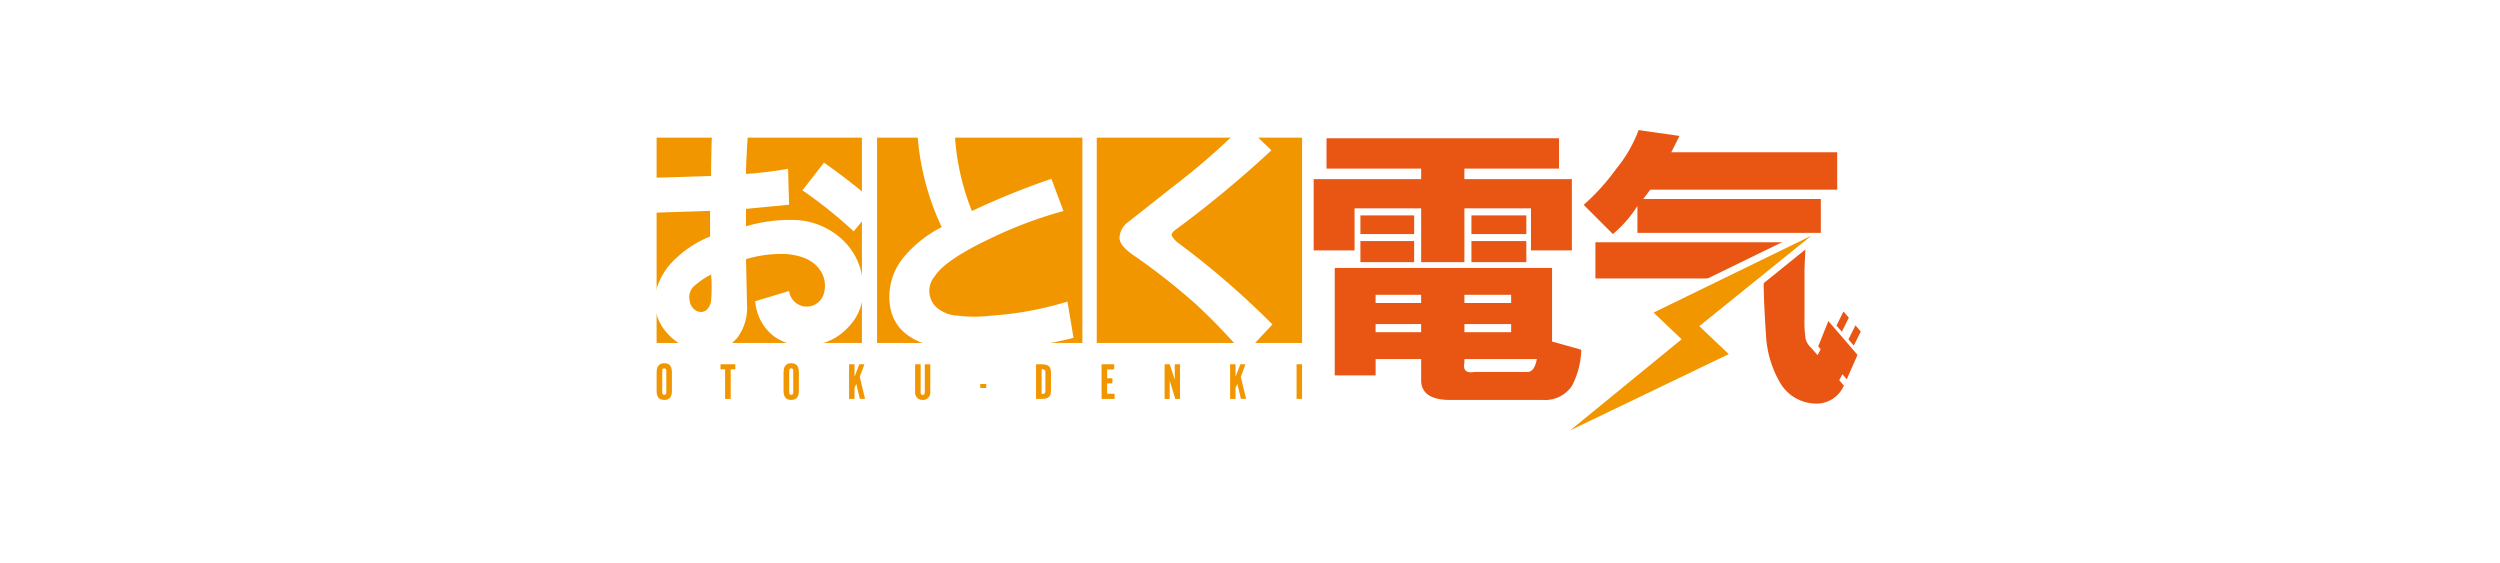<svg xmlns="http://www.w3.org/2000/svg" width="302" height="68" viewBox="0 0 302 68"><g transform="translate(-5683 -5057)"><rect width="302" height="68" transform="translate(5683 5057)" fill="#fff"/><g transform="translate(0 -2)"><rect width="24.802" height="24.802" transform="translate(5815.487 5075.626)" fill="#f29600"/><path d="M826.792,365.664a133.123,133.123,0,0,1-11.425,9.48c-.486.325-.689.607-.607.851a3.345,3.345,0,0,0,.607.729,100.772,100.772,0,0,1,11.547,9.967l-3.4,3.646a73.061,73.061,0,0,0-5.834-6.077,78.908,78.908,0,0,0-7.414-5.834q-1.823-1.213-1.823-2.188a2.446,2.446,0,0,1,1.094-1.945q2.916-2.306,6.32-4.982a78.056,78.056,0,0,0,7.656-6.806Z" transform="translate(5009.793 4711.496)" fill="#fff"/><rect width="24.802" height="24.802" transform="translate(5788.949 5075.626)" fill="#f29600"/><path d="M782.492,375.123a31.549,31.549,0,0,1-2.918-11.05l4.5-.255a29.146,29.146,0,0,0,2.066,9.359,91.411,91.411,0,0,1,9.6-3.889l1.458,3.889a50.921,50.921,0,0,0-8.994,3.4q-5.35,2.552-6.563,4.5a2.713,2.713,0,0,0,.122,3.646,4.11,4.11,0,0,0,2.674,1.094,16.432,16.432,0,0,0,4.011,0,40.616,40.616,0,0,0,9.237-1.7l.729,4.376a46.079,46.079,0,0,1-8.144,1.336,27.855,27.855,0,0,1-8.508-.242q-5.47-1.217-5.591-5.834a7.483,7.483,0,0,1,1.823-5.1A14.255,14.255,0,0,1,782.492,375.123Z" transform="translate(5014.266 4711.314)" fill="#fff"/><rect width="24.802" height="24.802" transform="translate(5762.319 5075.626)" fill="#f29600"/><path d="M749.779,376.189v-3.1l-7.655.248L742,369.122l7.9-.247q0-2.6.124-5.579l4.339.247q-.25,3.719-.248,5.082a48.528,48.528,0,0,0,5.083-.619l.124,4.339-5.206.5v2.107a18.4,18.4,0,0,1,6.322-.743,8.892,8.892,0,0,1,5.7,2.727,7.8,7.8,0,0,1,2.108,5.207,6.28,6.28,0,0,1-1.86,5.082,6.72,6.72,0,0,1-4.463,2.108,6.287,6.287,0,0,1-4.462-1.116A5.879,5.879,0,0,1,755.234,384l4.091-1.24a2.145,2.145,0,0,0,4.215.248,3.314,3.314,0,0,0-.371-2.6q-1.116-1.858-4.215-2.107a14.732,14.732,0,0,0-4.835.619l.124,5.7a6.024,6.024,0,0,1-1.116,3.72,4.612,4.612,0,0,1-3.843,1.735,6.475,6.475,0,0,1-4.587-2.107,5.673,5.673,0,0,1-1.488-5.083,8.148,8.148,0,0,1,2.48-4.091A12.739,12.739,0,0,1,749.779,376.189Zm.124,4.586a8.758,8.758,0,0,0-1.86,1.24,1.809,1.809,0,0,0-.743,1.859,1.607,1.607,0,0,0,.743,1.24,1.126,1.126,0,0,0,1.24,0,1.79,1.79,0,0,0,.62-1.24A18.451,18.451,0,0,0,749.9,380.775Zm11.033-10.166,2.6-3.347a71.545,71.545,0,0,1,6.323,4.958l-2.727,3.348A54.68,54.68,0,0,0,760.937,370.61Z" transform="translate(5019 4711.386)" fill="#fff"/><path d="M835.672,378.029v-8.609h12.984v-1.271H837.225V364.48H865.31v3.669H853.878v1.271h12.983v8.609h-4.939v-5.081h-8.044v6.492h-5.222v-6.492h-8.045v5.081Zm27.661,18.064H852.185q-3.53,0-3.528-2.4v-2.54h-5.5v1.975h-4.939V380.145h26.25v8.892l3.529.987a9.964,9.964,0,0,1-1.13,4.375A3.938,3.938,0,0,1,863.333,396.093Zm-22.016-20.039v-2.259h6.492v2.259Zm0,.846h6.492v2.54h-6.492Zm1.834,7.481h5.5v-.988h-5.5Zm0,3.528h5.5v-.987h-5.5Zm12,4.8H861.5c.564,0,.939-.516,1.129-1.552h-8.75v.423Q853.594,392.989,855.148,392.706Zm-1.27-8.327h5.645v-.988h-5.645Zm0,3.528h5.645v-.987h-5.645Zm.847-11.854v-2.259h6.633v2.259Zm0,3.386V376.9h6.633v2.54Z" transform="translate(5006.02 4711.222)" fill="#e95513"/><path d="M909.634,391.219l.844-1.7-.646-.75-.844,1.7Z" transform="translate(4995.86 4707.857)" fill="#e95513"/><path d="M911.31,393.163l.844-1.7-.646-.75-.844,1.7Z" transform="translate(4995.628 4707.587)" fill="#e95513"/><path d="M904.638,395.727l.379-.72.525.609,1.3-2.95-3.523-4.087-1.224,3.056.3.345-.379.72-.749-.861a2.341,2.341,0,0,1-.688-1.065,13.59,13.59,0,0,1-.141-2.54v-5.927l.141-3.245h-25.4v4.374H895.5q0,2.682.283,6.774A12.691,12.691,0,0,0,897.472,396a5.057,5.057,0,0,0,4.093,2.54,3.589,3.589,0,0,0,3.627-2.167Z" transform="translate(5000.546 4709.202)" fill="#e95513"/><path d="M900.776,378.143l-19.058,9.29,3.387,3.222-13.456,11,19.147-9.205-3.554-3.38Z" transform="translate(5001.035 4709.329)" fill="#e73828" stroke="#fff" stroke-miterlimit="10" stroke-width="0.906"/><path d="M868.421,403.13l15.648-12.8-3.474-3.3,22.656-11.044L887.387,388.8l3.641,3.463Zm13.526-15.892,3.3,3.14-11.265,9.212,15.688-7.542-3.466-3.3,11.2-9.048Z" transform="translate(5001.482 4709.628)" fill="#fff" stroke="#fff" stroke-miterlimit="10" stroke-width="0.906"/><path d="M900.776,378.143l-19.058,9.29,3.387,3.222-13.456,11,19.147-9.205-3.554-3.38Z" transform="translate(5001.035 4709.329)" fill="#f29600"/><path d="M873.535,372.365a26.246,26.246,0,0,0,3.951-4.375,16.248,16.248,0,0,0,2.682-4.657l4.939.706-.988,1.975h20.04v4.516H881.579l-.847,1.13h21.452v4.092H880.027v-3.245a14.71,14.71,0,0,1-2.963,3.387Z" transform="translate(5000.773 4711.381)" fill="#e95513"/><path d="M743.531,399.321V397.2c0-.424.04-1.173.925-1.173.794,0,.925.563.925,1.173v2.119c0,.569-.137,1.143-.925,1.143C743.622,400.464,743.531,399.826,743.531,399.321Zm.68-2.369v2.461c0,.239,0,.425.245.425s.246-.175.246-.425v-2.461c0-.151-.04-.3-.246-.3C744.222,396.65,744.211,396.848,744.211,396.952Z" transform="translate(5018.788 4706.851)" fill="#f29600"/><path d="M753.046,400.357v-3.571h-.554v-.615h1.788v.615h-.555v3.571Z" transform="translate(5017.546 4706.831)" fill="#f29600"/><path d="M761.333,399.321V397.2c0-.424.041-1.173.925-1.173.794,0,.926.563.926,1.173v2.119c0,.569-.138,1.143-.926,1.143C761.424,400.464,761.333,399.826,761.333,399.321Zm.68-2.369v2.461c0,.239,0,.425.245.425s.246-.175.246-.425v-2.461c0-.151-.04-.3-.246-.3C762.025,396.65,762.013,396.848,762.013,396.952Z" transform="translate(5016.321 4706.851)" fill="#f29600"/><path d="M770.52,400.357v-4.186h.657v1.521l.576-1.521h.623l-.565,1.521.64,2.664h-.623l-.44-1.823-.211.494v1.329Z" transform="translate(5015.048 4706.831)" fill="#f29600"/><path d="M780.7,400.484a.893.893,0,0,1-.92-.964v-3.349h.669v3.349c0,.116,0,.355.251.355.195,0,.252-.146.252-.355v-3.349h.662v3.349A.885.885,0,0,1,780.7,400.484Z" transform="translate(5013.765 4706.831)" fill="#f29600"/><path d="M788.913,399.422v-.488h.725v.488Z" transform="translate(5012.5 4706.448)" fill="#f29600"/><path d="M796.74,400.357v-4.186h.68c1.125,0,1.125.581,1.125,1.265v1.788c0,.615-.052,1.132-1.131,1.132Zm.674-3.582v2.984c.189,0,.456,0,.456-.348v-2.294C797.87,396.769,797.6,396.775,797.414,396.775Z" transform="translate(5011.415 4706.831)" fill="#f29600"/><path d="M805.927,400.357v-4.186h1.525v.627H806.6v1.062h.634v.621H806.6v1.248h.9v.627Z" transform="translate(5010.142 4706.831)" fill="#f29600"/><path d="M814.768,400.357v-4.186h.623l.605,1.875v-1.875h.634v4.186h-.571l-.675-2.217v2.217Z" transform="translate(5008.917 4706.831)" fill="#f29600"/><path d="M823.954,400.357v-4.186h.657v1.521l.577-1.521h.623l-.566,1.521.64,2.664h-.623l-.44-1.823-.211.494v1.329Z" transform="translate(5007.644 4706.831)" fill="#f29600"/><path d="M833.274,400.357v-4.186h.662v4.186Z" transform="translate(5006.353 4706.831)" fill="#f29600"/></g></g></svg>